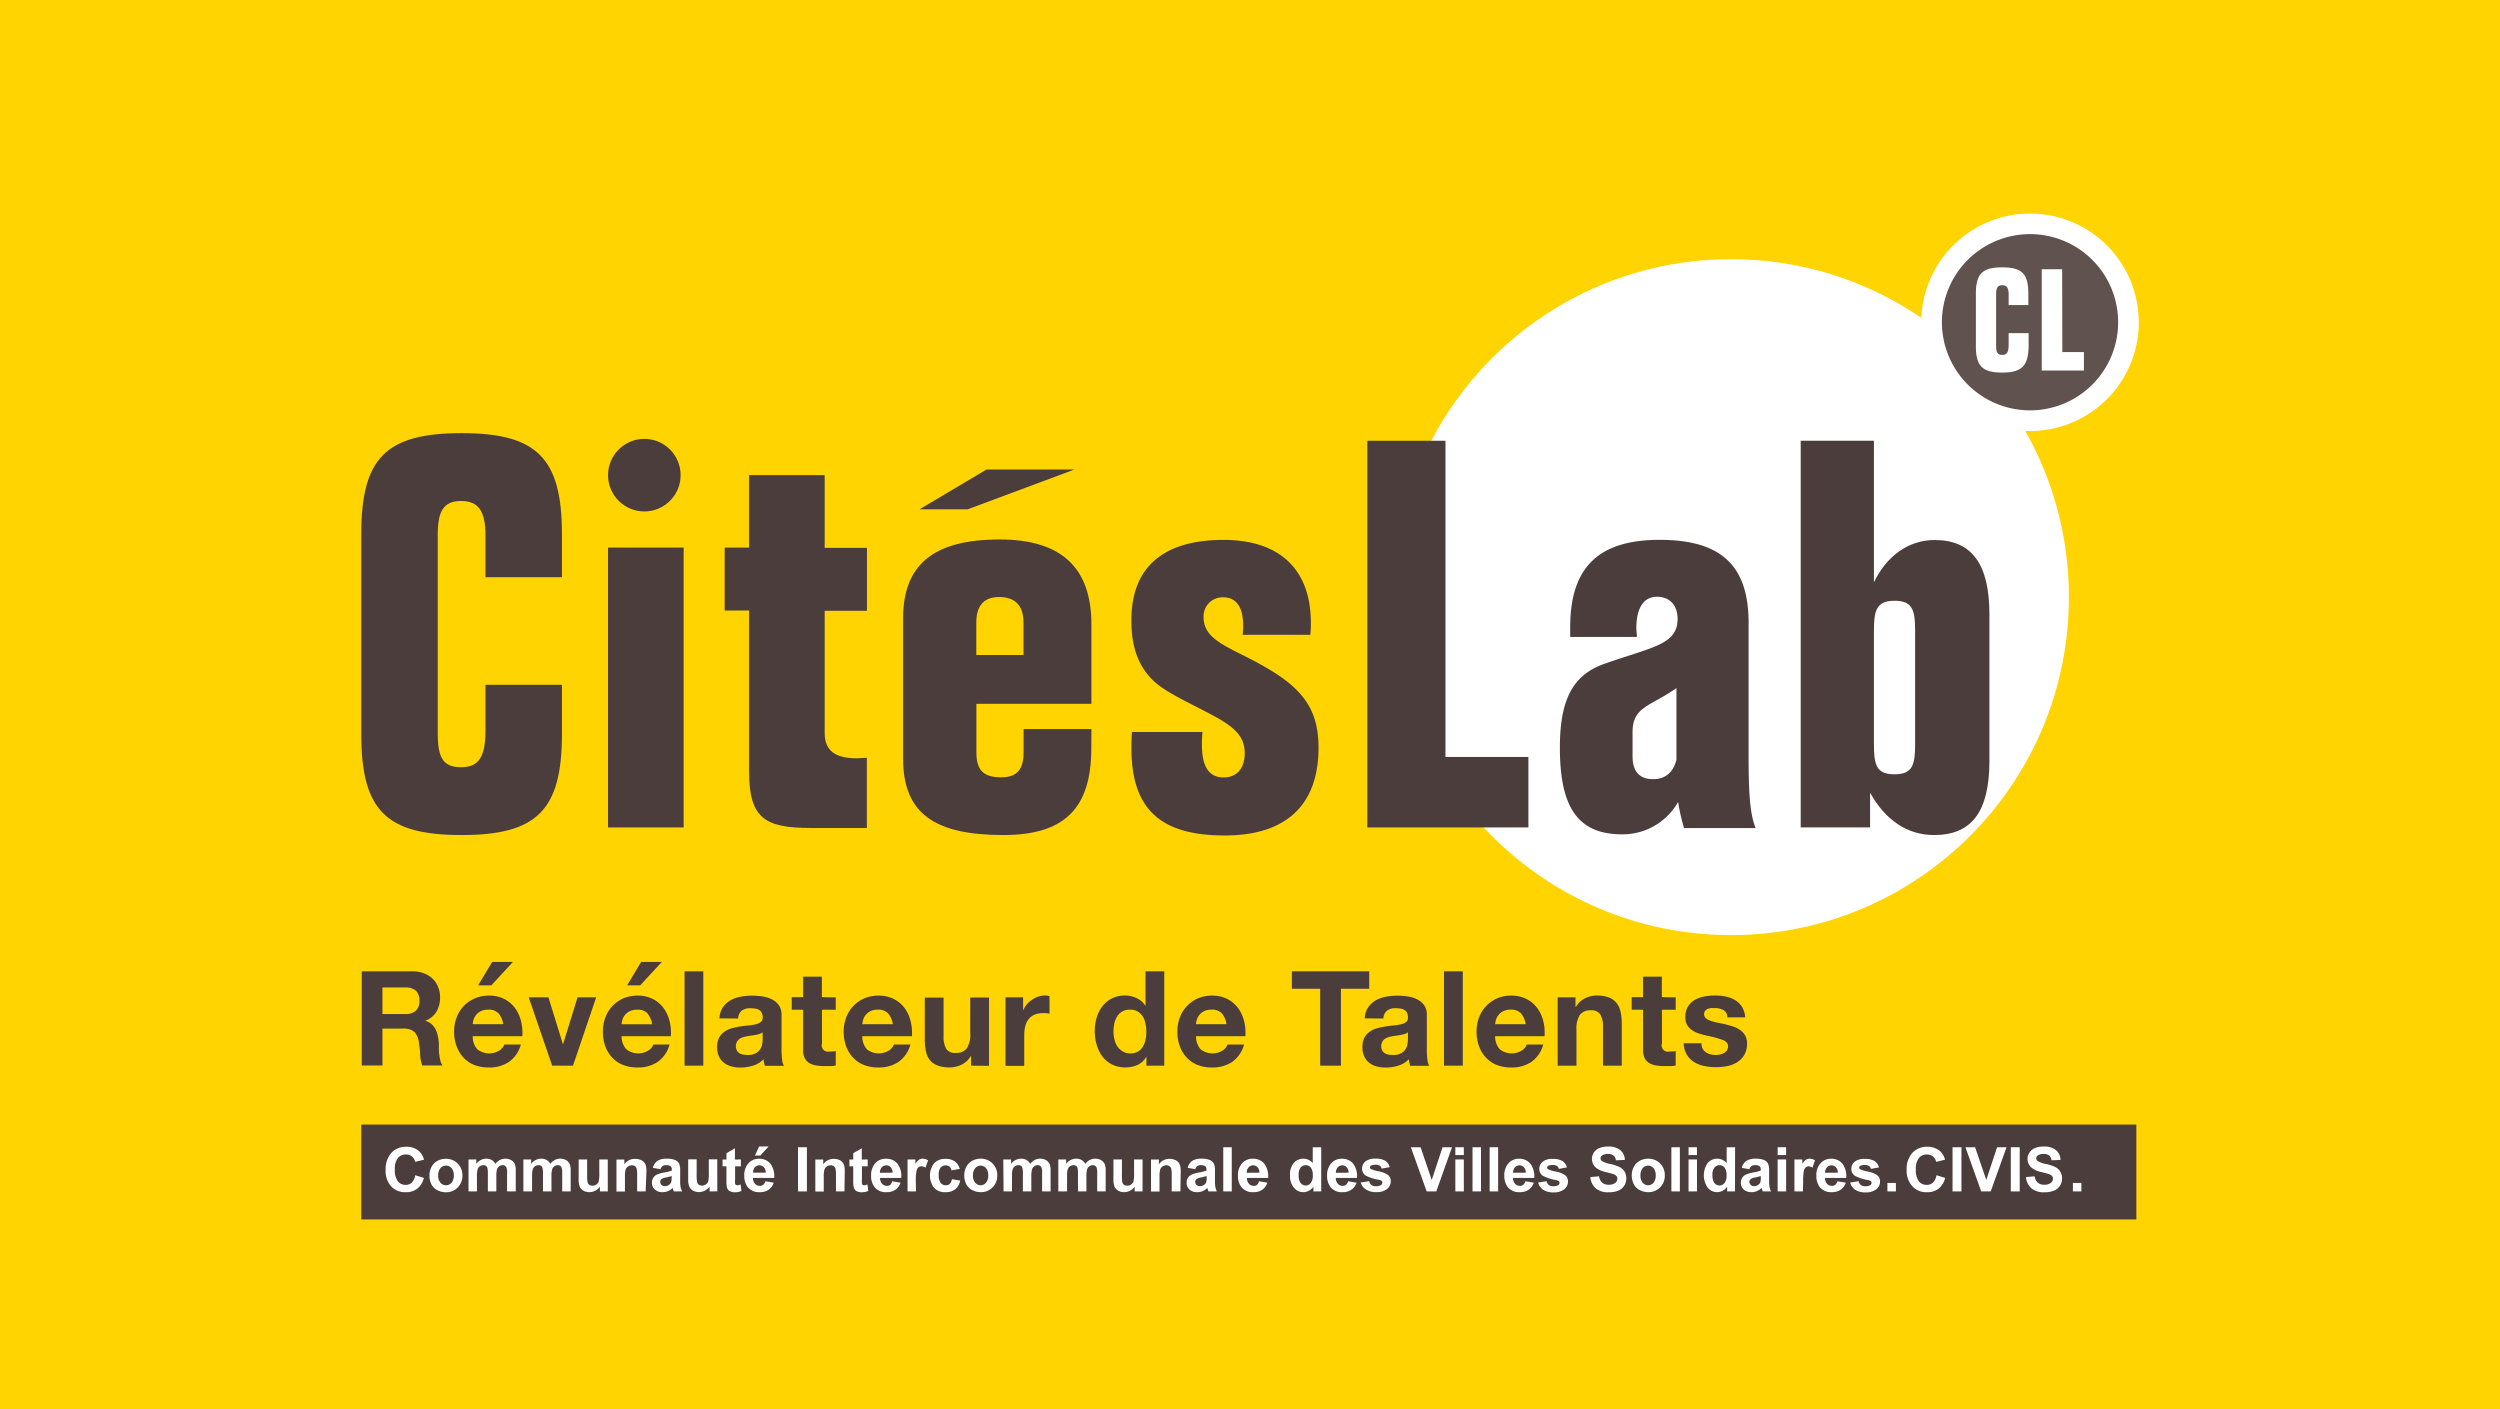 <svg xmlns="http://www.w3.org/2000/svg" viewBox="0 0 463 261">
  <g id="add15bcf-09bd-4ffa-9898-e7982dee598c" data-name="Calque 2">
    <g id="ae22f2a1-faca-437d-bab3-0e642da9e12a" data-name="Calque 1">
      <rect width="463" height="261" style="fill: #ffd400"/>
      <g>
        <g>
          <circle cx="320.57" cy="110.59" r="62.59" style="fill: #fff"/>
          <g>
            <path d="M85.49,154.65c-14.06,0-18.58-4.62-18.58-18.68V98.9c0-14.06,4.52-18.68,18.58-18.68,13.86,0,18.58,4.52,18.58,18.68v8H89.91V99.2c0-4.42-1.21-6.42-4.52-6.42s-4.32,2-4.32,6.22v36.87c0,4.62,1.11,6.22,4.32,6.22s4.52-1.8,4.52-6.83v-8.43h14.16V136C104.07,150.13,99.35,154.65,85.49,154.65Z" style="fill: #4b3d3c"/>
            <path d="M112.61,101.41h14v51.83h-14Z" style="fill: #4b3d3c"/>
            <path d="M134.21,113.07V101.41h4.52V88h14v13.46h7.83v11.66h-7.83v22.6c0,3.31,1.91,4.72,6,4.72.51,0,1.11-.1,1.81-.1v13H150.18c-8.44,0-11.45-1.7-11.45-10.44V113.07Z" style="fill: #4b3d3c"/>
            <path d="M202.11,138.58c0,11.15-5,16.07-16.28,16.07-12.65,0-18.58-3.92-18.58-14.16V114.57c0-10,5.63-14.66,17.88-14.66,11.45,0,17,5.22,17,15.77v14.66h-21.3v9c0,3.32,1.31,4.62,4.62,4.62,2.81,0,4.12-1.4,4.12-4.62v-4.32h12.56ZM189.55,121.3v-6c0-3.12-1.51-4.73-4.52-4.73-2.81,0-4.22,1.61-4.22,4.73v6Z" style="fill: #4b3d3c"/>
            <path d="M222.7,135.57a21,21,0,0,0-.1,2.41c0,4,1.3,6,4,6,2.51,0,3.92-1.7,3.92-4.52s-1.61-4.52-4.92-6.43c-5.42-3-10.05-4.82-12.46-7.43-2.61-2.81-3.61-6.23-3.61-10.75,0-9.74,5.82-14.86,17.07-14.86,10.35,0,16.17,5.42,16.17,15.37a17.18,17.18,0,0,1-.1,2.21H230.13a11,11,0,0,0,.1-1.81c0-3.32-1.31-5.13-3.62-5.13a3.51,3.51,0,0,0-3.71,3.62c0,4.62,5.22,5.63,11.85,9.54s9.44,7.74,9.44,14.67c0,10.65-6,16.27-17.38,16.27-11.95,0-17.27-4.92-17.27-16.17,0-.5,0-1.51.1-3Z" style="fill: #4b3d3c"/>
            <path d="M267.7,140.19h15.36v13.05H253.23V81.63H267.7Z" style="fill: #4b3d3c"/>
            <path d="M310.79,148.52a11.82,11.82,0,0,1-10.35,6c-8.24,0-11.55-5-11.55-16.07,0-8.54,2.21-13.36,8.13-15.47,8.74-3.11,13.67-3.52,13.67-8.34,0-2.51-1.41-4.12-3.82-4.12s-3.82,2-3.82,5.83c0,.5.1,1,.1,1.61H290.8v-1.81c0-11.05,5.22-16.17,16.57-16.17s16.47,4.72,16.47,15.37V140c0,6.33.2,10.75,1.31,13.36H311.89A34.72,34.72,0,0,1,310.79,148.52Zm-8.44-8.44c0,2.82,1.3,4.22,3.82,4.22,2.2,0,3.71-1.2,4.31-3.61V127.43c-4.82,3.41-8.13,3.41-8.13,8.14Z" style="fill: #4b3d3c"/>
            <path d="M333.49,153.24V81.63h13.56v26.21c2.41-5,6.53-7.83,11.25-7.83,6.93,0,10.14,4.52,10.14,13.76v27.12c0,9.34-3.21,13.76-10.24,13.76-4.93,0-9-2.71-11.86-7.84v6.43Zm13.56-15.47c0,3.82.4,5.63,3.81,5.63s3.82-1.81,3.82-5.63V116.88c0-3.81-.4-5.62-3.82-5.62s-3.81,1.91-3.81,5.62Z" style="fill: #4b3d3c"/>
          </g>
          <polygon points="198.97 86.96 179.2 94.33 170.29 94.33 182.69 86.96 198.97 86.96" style="fill: #4b3d3c"/>
          <circle cx="119.33" cy="88" r="6.72" style="fill: #4b3d3c"/>
          <g>
            <path d="M76.41,179.89a5.68,5.68,0,0,1,2.12.38,4.71,4.71,0,0,1,1.61,1,4.4,4.4,0,0,1,1,1.53,4.83,4.83,0,0,1,.36,1.87,5.28,5.28,0,0,1-.65,2.67,4.06,4.06,0,0,1-2.12,1.71v0a3,3,0,0,1,1.18.6,3.4,3.4,0,0,1,.76,1,4.55,4.55,0,0,1,.42,1.21,12,12,0,0,1,.19,1.32c0,.28,0,.6,0,1s0,.76.08,1.15a7.54,7.54,0,0,0,.2,1.11,2.51,2.51,0,0,0,.4.89H78.2a6.81,6.81,0,0,1-.39-2c0-.76-.12-1.5-.22-2.2a3.53,3.53,0,0,0-.83-2,2.9,2.9,0,0,0-2.09-.63H70.83v6.82H67V179.89ZM75,187.8a2.91,2.91,0,0,0,2-.59,2.44,2.44,0,0,0,.67-1.91,2.35,2.35,0,0,0-.67-1.85,3,3,0,0,0-2-.57H70.83v4.92Z" style="fill: #4b3d3c"/>
            <path d="M88.4,194.33a3.56,3.56,0,0,0,4.07.23,2.24,2.24,0,0,0,.93-1.11h3.06a5.78,5.78,0,0,1-2.25,3.25,6.61,6.61,0,0,1-3.68,1,7.41,7.41,0,0,1-2.69-.47,5.63,5.63,0,0,1-2-1.36,6.16,6.16,0,0,1-1.28-2.11,7.48,7.48,0,0,1-.46-2.69,7.33,7.33,0,0,1,.47-2.64,6.13,6.13,0,0,1,3.36-3.53,6.6,6.6,0,0,1,2.63-.51,6.11,6.11,0,0,1,2.82.62,5.73,5.73,0,0,1,2,1.68,7,7,0,0,1,1.11,2.4,9,9,0,0,1,.25,2.81H87.55A3.53,3.53,0,0,0,88.4,194.33Zm3.93-6.66a2.45,2.45,0,0,0-1.89-.68,3,3,0,0,0-1.39.28,2.7,2.7,0,0,0-.88.7,2.48,2.48,0,0,0-.46.88,3.64,3.64,0,0,0-.16.83H93.2A4,4,0,0,0,92.33,187.67Zm-1.18-9.52-2.6,4.33H91l4-4.33Z" style="fill: #4b3d3c"/>
            <path d="M102.26,197.36l-4.34-12.65h3.65l2.67,8.64h.05l2.67-8.64h3.45l-4.29,12.65Z" style="fill: #4b3d3c"/>
            <path d="M116,194.33a3.55,3.55,0,0,0,4.06.23,2.21,2.21,0,0,0,.94-1.11H124a5.78,5.78,0,0,1-2.25,3.25,6.55,6.55,0,0,1-3.67,1,7.41,7.41,0,0,1-2.69-.47,5.54,5.54,0,0,1-2-1.36,6,6,0,0,1-1.29-2.11,7.71,7.71,0,0,1-.45-2.69,7.33,7.33,0,0,1,.47-2.64,6.08,6.08,0,0,1,1.32-2.12,6.26,6.26,0,0,1,2-1.41,6.6,6.6,0,0,1,2.63-.51,6.11,6.11,0,0,1,2.82.62,5.73,5.73,0,0,1,2,1.68,7,7,0,0,1,1.11,2.4,8.73,8.73,0,0,1,.24,2.81h-9.12A3.49,3.49,0,0,0,116,194.33Zm3.93-6.66A2.47,2.47,0,0,0,118,187a3,3,0,0,0-1.38.28,2.6,2.6,0,0,0-.88.7,2.51,2.51,0,0,0-.47.88,3.57,3.57,0,0,0-.15.83h5.65A4,4,0,0,0,119.89,187.67Zm-1.19-9.52-2.59,4.33h2.42l4-4.33Z" style="fill: #4b3d3c"/>
            <path d="M130.25,179.89v17.47h-3.47V179.89Z" style="fill: #4b3d3c"/>
            <path d="M133.24,188.6a4.05,4.05,0,0,1,.61-2,4.25,4.25,0,0,1,1.37-1.3,6.19,6.19,0,0,1,1.88-.69,10.51,10.51,0,0,1,2.09-.21,14.12,14.12,0,0,1,1.93.13,6,6,0,0,1,1.79.53,3.43,3.43,0,0,1,1.32,1.09,3.05,3.05,0,0,1,.51,1.85v6.58a14.3,14.3,0,0,0,.1,1.64,3.08,3.08,0,0,0,.34,1.17h-3.52a4,4,0,0,1-.16-.59,4.52,4.52,0,0,1-.08-.63,4.6,4.6,0,0,1-2,1.2,7.81,7.81,0,0,1-2.3.34,6.06,6.06,0,0,1-1.69-.22,3.75,3.75,0,0,1-1.37-.68,3.17,3.17,0,0,1-.92-1.18,4,4,0,0,1-.33-1.69,3.71,3.71,0,0,1,.38-1.77,3,3,0,0,1,1-1.11,4.3,4.3,0,0,1,1.37-.63,13.79,13.79,0,0,1,1.55-.33c.52-.08,1-.14,1.54-.19a10.58,10.58,0,0,0,1.35-.22,2.51,2.51,0,0,0,.93-.43,1,1,0,0,0,.32-.82,1.77,1.77,0,0,0-.19-.9,1.31,1.31,0,0,0-.48-.51,2,2,0,0,0-.71-.24,5.9,5.9,0,0,0-.87-.07,2.66,2.66,0,0,0-1.62.44,2,2,0,0,0-.68,1.47Zm8,2.57a1.55,1.55,0,0,1-.55.31,6.68,6.68,0,0,1-.71.18c-.26.05-.52.09-.8.12l-.83.13a6.66,6.66,0,0,0-.77.19,2.27,2.27,0,0,0-.66.33,1.54,1.54,0,0,0-.45.53,1.62,1.62,0,0,0-.18.81,1.55,1.55,0,0,0,.18.78,1.31,1.31,0,0,0,.46.5,2.11,2.11,0,0,0,.69.26,4.25,4.25,0,0,0,.8.07,3.1,3.1,0,0,0,1.6-.34,2.33,2.33,0,0,0,.83-.82,2.6,2.6,0,0,0,.33-1,6.56,6.56,0,0,0,.06-.78Z" style="fill: #4b3d3c"/>
            <path d="M154.78,184.71V187h-2.55v6.26a1.18,1.18,0,0,0,1.47,1.47l.56,0a4.34,4.34,0,0,0,.52-.08v2.69a7,7,0,0,1-1,.1l-1.05,0a10.59,10.59,0,0,1-1.53-.11,3.87,3.87,0,0,1-1.28-.43,2.23,2.23,0,0,1-.86-.91,3.12,3.12,0,0,1-.32-1.54V187h-2.11v-2.33h2.11v-3.79h3.47v3.79Z" style="fill: #4b3d3c"/>
            <path d="M160.55,194.33a3.56,3.56,0,0,0,4.07.23,2.24,2.24,0,0,0,.93-1.11h3.06a5.75,5.75,0,0,1-2.26,3.25,6.55,6.55,0,0,1-3.67,1,7.41,7.41,0,0,1-2.69-.47,5.54,5.54,0,0,1-2-1.36,6.18,6.18,0,0,1-1.29-2.11,7.71,7.71,0,0,1-.45-2.69,7.33,7.33,0,0,1,.47-2.64,6.13,6.13,0,0,1,3.36-3.53,6.6,6.6,0,0,1,2.63-.51,6.11,6.11,0,0,1,2.82.62,5.73,5.73,0,0,1,2,1.68,7,7,0,0,1,1.11,2.4,9,9,0,0,1,.25,2.81H159.7A3.53,3.53,0,0,0,160.55,194.33Zm3.93-6.66a2.45,2.45,0,0,0-1.89-.68,3,3,0,0,0-1.39.28,2.7,2.7,0,0,0-.88.7,2.48,2.48,0,0,0-.46.88,3.64,3.64,0,0,0-.16.83h5.65A4,4,0,0,0,164.48,187.67Z" style="fill: #4b3d3c"/>
            <path d="M179.84,197.36V195.6h-.07a3.86,3.86,0,0,1-1.72,1.59,5,5,0,0,1-2.15.49,6.21,6.21,0,0,1-2.29-.36,3.45,3.45,0,0,1-1.41-1,4.16,4.16,0,0,1-.72-1.64,10.18,10.18,0,0,1-.21-2.15v-7.78h3.48v7.15a4.43,4.43,0,0,0,.49,2.34A1.89,1.89,0,0,0,177,195a2.38,2.38,0,0,0,2.05-.85,4.65,4.65,0,0,0,.64-2.78v-6.63h3.47v12.65Z" style="fill: #4b3d3c"/>
            <path d="M189.48,184.71v2.35h.05a4.23,4.23,0,0,1,.66-1.09,4.31,4.31,0,0,1,1-.85,4.72,4.72,0,0,1,1.15-.56,4.11,4.11,0,0,1,1.27-.19,2.77,2.77,0,0,1,.76.12v3.23c-.17,0-.36-.06-.59-.08a5.07,5.07,0,0,0-.66,0,3.74,3.74,0,0,0-1.62.32,2.75,2.75,0,0,0-1.06.87,3.49,3.49,0,0,0-.58,1.28,7.25,7.25,0,0,0-.17,1.59v5.7h-3.47V184.71Z" style="fill: #4b3d3c"/>
            <path d="M212.27,195.75a3.53,3.53,0,0,1-1.61,1.48,5.32,5.32,0,0,1-2.23.45,5.38,5.38,0,0,1-2.5-.55,5,5,0,0,1-1.78-1.49,7,7,0,0,1-1.05-2.17,8.91,8.91,0,0,1-.35-2.54,8.41,8.41,0,0,1,.35-2.46,6.52,6.52,0,0,1,1.05-2.09,5.28,5.28,0,0,1,1.75-1.46,5.2,5.2,0,0,1,2.45-.55,4.92,4.92,0,0,1,2.14.48,3.66,3.66,0,0,1,1.61,1.4h.05v-6.36h3.47v17.47h-3.3v-1.61Zm-.15-6.25a3.72,3.72,0,0,0-.5-1.28,2.9,2.9,0,0,0-.92-.89,2.67,2.67,0,0,0-1.42-.34,2.79,2.79,0,0,0-1.44.34,2.65,2.65,0,0,0-.94.91,4,4,0,0,0-.52,1.28,7.36,7.36,0,0,0-.16,1.51,6.54,6.54,0,0,0,.17,1.46,4.17,4.17,0,0,0,.55,1.31,3,3,0,0,0,1,.93,2.53,2.53,0,0,0,1.38.36,2.73,2.73,0,0,0,1.43-.34,2.62,2.62,0,0,0,.92-.92,4.09,4.09,0,0,0,.49-1.31,7.61,7.61,0,0,0,.15-1.52A7.34,7.34,0,0,0,212.12,189.5Z" style="fill: #4b3d3c"/>
            <path d="M222.35,194.33a3.55,3.55,0,0,0,4.06.23,2.14,2.14,0,0,0,.93-1.11h3.06a5.78,5.78,0,0,1-2.25,3.25,6.55,6.55,0,0,1-3.67,1,7.37,7.37,0,0,1-2.69-.47,5.54,5.54,0,0,1-2-1.36,6,6,0,0,1-1.29-2.11,7.71,7.71,0,0,1-.45-2.69,7.32,7.32,0,0,1,.46-2.64,6.1,6.1,0,0,1,1.33-2.12,6.26,6.26,0,0,1,2-1.41,6.6,6.6,0,0,1,2.63-.51,6.14,6.14,0,0,1,2.82.62,5.83,5.83,0,0,1,2,1.68,7,7,0,0,1,1.11,2.4,8.73,8.73,0,0,1,.24,2.81h-9.13A3.54,3.54,0,0,0,222.35,194.33Zm3.93-6.66a2.47,2.47,0,0,0-1.9-.68,3,3,0,0,0-1.38.28,2.6,2.6,0,0,0-.88.7,2.51,2.51,0,0,0-.47.88,4.28,4.28,0,0,0-.16.83h5.66A4.07,4.07,0,0,0,226.28,187.67Z" style="fill: #4b3d3c"/>
            <path d="M239.26,183.12v-3.23h14.32v3.23h-5.24v14.24H244.5V183.12Z" style="fill: #4b3d3c"/>
            <path d="M252.75,188.6a4.05,4.05,0,0,1,.61-2,4.15,4.15,0,0,1,1.37-1.3,6.13,6.13,0,0,1,1.87-.69,10.58,10.58,0,0,1,2.09-.21,14.15,14.15,0,0,1,1.94.13,6,6,0,0,1,1.79.53,3.58,3.58,0,0,1,1.32,1.09,3.05,3.05,0,0,1,.51,1.85v6.58a12.35,12.35,0,0,0,.1,1.64,2.91,2.91,0,0,0,.34,1.17h-3.52a4,4,0,0,1-.16-.59q-.06-.32-.09-.63a4.54,4.54,0,0,1-2,1.2,7.76,7.76,0,0,1-2.3.34,6.16,6.16,0,0,1-1.69-.22,3.83,3.83,0,0,1-1.37-.68,3.15,3.15,0,0,1-.91-1.18,4,4,0,0,1-.33-1.69,3.72,3.72,0,0,1,.37-1.77,3.12,3.12,0,0,1,1-1.11,4.41,4.41,0,0,1,1.37-.63,14.45,14.45,0,0,1,1.56-.33c.52-.08,1-.14,1.54-.19a10.58,10.58,0,0,0,1.35-.22,2.51,2.51,0,0,0,.93-.43,1,1,0,0,0,.31-.82,1.89,1.89,0,0,0-.18-.9,1.27,1.27,0,0,0-.49-.51,1.92,1.92,0,0,0-.71-.24,5.9,5.9,0,0,0-.87-.07,2.65,2.65,0,0,0-1.61.44,2,2,0,0,0-.69,1.47Zm8,2.57a1.47,1.47,0,0,1-.55.31,6.12,6.12,0,0,1-.71.18c-.25.05-.51.09-.79.12l-.83.13a6.66,6.66,0,0,0-.77.19,2.21,2.21,0,0,0-.67.33,1.79,1.79,0,0,0-.45.53,1.74,1.74,0,0,0-.17.81,1.67,1.67,0,0,0,.17.78,1.33,1.33,0,0,0,.47.5,2,2,0,0,0,.68.26,4.28,4.28,0,0,0,.81.07,3,3,0,0,0,1.59-.34,2.25,2.25,0,0,0,.83-.82,2.6,2.6,0,0,0,.33-1,6.56,6.56,0,0,0,.06-.78Z" style="fill: #4b3d3c"/>
            <path d="M270.91,179.89v17.47h-3.48V179.89Z" style="fill: #4b3d3c"/>
            <path d="M277.76,194.33a3.55,3.55,0,0,0,4.06.23,2.14,2.14,0,0,0,.93-1.11h3.06a5.78,5.78,0,0,1-2.25,3.25,6.55,6.55,0,0,1-3.67,1,7.37,7.37,0,0,1-2.69-.47,5.54,5.54,0,0,1-2-1.36,6,6,0,0,1-1.29-2.11,7.71,7.71,0,0,1-.45-2.69,7.32,7.32,0,0,1,.46-2.64,6.1,6.1,0,0,1,1.33-2.12,6.26,6.26,0,0,1,2-1.41,6.6,6.6,0,0,1,2.63-.51,6.06,6.06,0,0,1,2.81.62,5.64,5.64,0,0,1,2,1.68,6.79,6.79,0,0,1,1.12,2.4,8.73,8.73,0,0,1,.24,2.81H276.9A3.54,3.54,0,0,0,277.76,194.33Zm3.93-6.66a2.47,2.47,0,0,0-1.9-.68,3,3,0,0,0-1.38.28,2.6,2.6,0,0,0-.88.7,2.51,2.51,0,0,0-.47.88,4.28,4.28,0,0,0-.16.83h5.66A4.16,4.16,0,0,0,281.69,187.67Z" style="fill: #4b3d3c"/>
            <path d="M291.78,184.71v1.76h.08a4,4,0,0,1,1.71-1.6,5,5,0,0,1,2.15-.5,6,6,0,0,1,2.29.38,3.32,3.32,0,0,1,1.41,1.05,4.16,4.16,0,0,1,.72,1.64,10.15,10.15,0,0,1,.21,2.14v7.78h-3.48v-7.14a4.41,4.41,0,0,0-.49-2.34,1.89,1.89,0,0,0-1.73-.77,2.42,2.42,0,0,0-2.06.84,4.75,4.75,0,0,0-.63,2.78v6.63h-3.48V184.71Z" style="fill: #4b3d3c"/>
            <path d="M310.34,184.71V187h-2.55v6.26a1.17,1.17,0,0,0,1.47,1.47l.56,0a4.34,4.34,0,0,0,.52-.08v2.69a7.21,7.21,0,0,1-1,.1l-1.06,0a10.59,10.59,0,0,1-1.53-.11,3.81,3.81,0,0,1-1.27-.43,2.19,2.19,0,0,1-.87-.91,3.23,3.23,0,0,1-.32-1.54V187h-2.1v-2.33h2.1v-3.79h3.48v3.79Z" style="fill: #4b3d3c"/>
            <path d="M315.32,194.22a1.9,1.9,0,0,0,.6.66,2.48,2.48,0,0,0,.84.38,4.07,4.07,0,0,0,1,.12,4.29,4.29,0,0,0,.77-.08,2.83,2.83,0,0,0,.74-.27,1.72,1.72,0,0,0,.55-.49,1.35,1.35,0,0,0,.22-.77c0-.52-.35-.92-1-1.18a21.1,21.1,0,0,0-2.9-.78c-.51-.11-1-.25-1.48-.4a5,5,0,0,1-1.29-.62,2.92,2.92,0,0,1-.9-.95,2.68,2.68,0,0,1-.35-1.41,3.77,3.77,0,0,1,.48-2,3.48,3.48,0,0,1,1.26-1.24,5.76,5.76,0,0,1,1.76-.64,11.05,11.05,0,0,1,2-.18,10,10,0,0,1,2,.19,5.52,5.52,0,0,1,1.73.67,4,4,0,0,1,1.26,1.23,4.27,4.27,0,0,1,.6,1.95h-3.3a1.54,1.54,0,0,0-.76-1.36,3.46,3.46,0,0,0-1.62-.36c-.19,0-.41,0-.63,0a2.42,2.42,0,0,0-.63.16,1.3,1.3,0,0,0-.48.35,1,1,0,0,0-.19.63,1,1,0,0,0,.34.76,2.77,2.77,0,0,0,.89.47,10.3,10.3,0,0,0,1.26.34c.48.09,1,.2,1.45.31s1,.26,1.48.42a4.67,4.67,0,0,1,1.28.65,3.11,3.11,0,0,1,.91,1,3,3,0,0,1,.34,1.48,4.07,4.07,0,0,1-.5,2.09,3.88,3.88,0,0,1-1.31,1.36,5.23,5.23,0,0,1-1.85.73,11.43,11.43,0,0,1-2.11.2,10.28,10.28,0,0,1-2.16-.22,5.62,5.62,0,0,1-1.87-.73,4.18,4.18,0,0,1-1.35-1.36,4.23,4.23,0,0,1-.57-2.12h3.3A1.86,1.86,0,0,0,315.32,194.22Z" style="fill: #4b3d3c"/>
          </g>
          <g>
            <circle cx="376.45" cy="60.05" r="19.2" style="fill: #60524e"/>
            <path d="M355.82,59.68A20.14,20.14,0,1,0,376,39.55,20.16,20.16,0,0,0,355.82,59.68Zm3.82,0A16.32,16.32,0,1,1,376,76,16.34,16.34,0,0,1,359.64,59.68Z" style="fill: #fff"/>
            <g>
              <path d="M370.79,69c-3.68,0-4.86-1.21-4.86-4.89V54.4c0-3.68,1.18-4.89,4.86-4.89s4.86,1.18,4.86,4.89v2.1H372v-2c0-1.15-.32-1.68-1.19-1.68s-1.13.53-1.13,1.63v9.65c0,1.21.29,1.63,1.13,1.63s1.19-.47,1.19-1.79V61.7h3.7v2.4C375.65,67.8,374.42,69,370.79,69Z" style="fill: #fff"/>
              <path d="M381.94,65.2h4v3.42h-7.81V49.87h3.78Z" style="fill: #fff"/>
            </g>
          </g>
        </g>
        <rect x="66.91" y="208.27" width="328.74" height="17.57" style="fill: #4b3d3c"/>
        <g>
          <path d="M76.9,217.65l1.6.5a3.59,3.59,0,0,1-1.23,2,3.44,3.44,0,0,1-2.17.65,3.52,3.52,0,0,1-2.68-1.11,4.26,4.26,0,0,1-1-3,4.51,4.51,0,0,1,1.06-3.18,3.62,3.62,0,0,1,2.77-1.13,3.42,3.42,0,0,1,2.44.89,3.27,3.27,0,0,1,.84,1.51l-1.64.39a1.79,1.79,0,0,0-.6-1,1.77,1.77,0,0,0-1.12-.36,1.85,1.85,0,0,0-1.48.65,3.17,3.17,0,0,0-.56,2.11,3.44,3.44,0,0,0,.55,2.21,1.83,1.83,0,0,0,1.45.66,1.67,1.67,0,0,0,1.14-.42A2.5,2.5,0,0,0,76.9,217.65Z" style="fill: #fff"/>
          <path d="M79.54,217.61a3.21,3.21,0,0,1,.39-1.52A2.65,2.65,0,0,1,81,215a3.18,3.18,0,0,1,1.57-.39,3,3,0,0,1,3.07,3.08,3,3,0,0,1-.87,2.23,3,3,0,0,1-2.19.89,3.5,3.5,0,0,1-1.55-.37,2.54,2.54,0,0,1-1.12-1.08A3.57,3.57,0,0,1,79.54,217.61Zm1.61.08a2,2,0,0,0,.42,1.35,1.36,1.36,0,0,0,2.06,0,2,2,0,0,0,.41-1.36,1.94,1.94,0,0,0-.41-1.34,1.36,1.36,0,0,0-2.06,0A2,2,0,0,0,81.15,217.69Z" style="fill: #fff"/>
          <path d="M86.77,214.73h1.44v.81a2.33,2.33,0,0,1,1.85-.95,2,2,0,0,1,1,.24,1.8,1.8,0,0,1,.68.71,2.61,2.61,0,0,1,.84-.71,2.08,2.08,0,0,1,1-.24,2.11,2.11,0,0,1,1.1.27,1.62,1.62,0,0,1,.68.78,3.3,3.3,0,0,1,.16,1.22v3.79H93.91v-3.38a2.5,2.5,0,0,0-.16-1.14.75.75,0,0,0-.67-.34,1.11,1.11,0,0,0-.62.2,1.18,1.18,0,0,0-.42.59,4.56,4.56,0,0,0-.12,1.23v2.84H90.35v-3.24a4.23,4.23,0,0,0-.09-1.12.68.68,0,0,0-.25-.37.78.78,0,0,0-.48-.13,1.14,1.14,0,0,0-.65.2,1,1,0,0,0-.42.56,4.34,4.34,0,0,0-.13,1.22v2.88H86.77Z" style="fill: #fff"/>
          <path d="M96.93,214.73h1.44v.81a2.33,2.33,0,0,1,1.85-.95,1.9,1.9,0,0,1,1,.24,1.75,1.75,0,0,1,.69.71,2.61,2.61,0,0,1,.84-.71,2,2,0,0,1,1-.24,2.11,2.11,0,0,1,1.1.27,1.68,1.68,0,0,1,.68.78,3.3,3.3,0,0,1,.16,1.22v3.79h-1.57v-3.38a2.5,2.5,0,0,0-.16-1.14.75.75,0,0,0-.67-.34,1.11,1.11,0,0,0-.62.2,1.18,1.18,0,0,0-.42.59,4.56,4.56,0,0,0-.12,1.23v2.84h-1.57v-3.24a4.23,4.23,0,0,0-.09-1.12.64.64,0,0,0-.26-.37.73.73,0,0,0-.47-.13,1.19,1.19,0,0,0-.66.2,1.07,1.07,0,0,0-.41.56,4.34,4.34,0,0,0-.13,1.22v2.88H96.93Z" style="fill: #fff"/>
          <path d="M111.1,220.65v-.88a2.26,2.26,0,0,1-.85.74,2.29,2.29,0,0,1-1.11.28,2.1,2.1,0,0,1-1.07-.27,1.52,1.52,0,0,1-.69-.73,3.35,3.35,0,0,1-.21-1.31v-3.75h1.57v2.72a8.49,8.49,0,0,0,.08,1.53.87.87,0,0,0,.32.45,1,1,0,0,0,.58.16,1.2,1.2,0,0,0,.72-.22,1.06,1.06,0,0,0,.43-.54,6.22,6.22,0,0,0,.12-1.6v-2.5h1.57v5.92Z" style="fill: #fff"/>
          <path d="M119.57,220.65H118v-3a4.54,4.54,0,0,0-.1-1.24.81.81,0,0,0-.32-.44,1,1,0,0,0-.55-.16,1.26,1.26,0,0,0-.73.23,1.13,1.13,0,0,0-.44.59,5.08,5.08,0,0,0-.12,1.36v2.68h-1.57v-5.92h1.46v.87a2.36,2.36,0,0,1,2-1,2.44,2.44,0,0,1,1,.19,1.53,1.53,0,0,1,1,1.14,4.62,4.62,0,0,1,.09,1.05Z" style="fill: #fff"/>
          <path d="M122.33,216.54l-1.42-.26a2.16,2.16,0,0,1,.83-1.27,3,3,0,0,1,1.74-.42,3.82,3.82,0,0,1,1.56.25,1.62,1.62,0,0,1,.72.63,3.25,3.25,0,0,1,.21,1.41l0,1.83a6.28,6.28,0,0,0,.08,1.15,3.14,3.14,0,0,0,.28.79h-1.55c0-.1-.09-.26-.15-.46l-.06-.18a2.67,2.67,0,0,1-.86.58,2.44,2.44,0,0,1-1,.2,2,2,0,0,1-1.44-.5,1.63,1.63,0,0,1-.53-1.26,1.67,1.67,0,0,1,.24-.89,1.56,1.56,0,0,1,.67-.6,5.44,5.44,0,0,1,1.25-.37,8.73,8.73,0,0,0,1.52-.38v-.16a.79.79,0,0,0-.22-.64,1.33,1.33,0,0,0-.85-.2,1.14,1.14,0,0,0-.65.17A1.2,1.2,0,0,0,122.33,216.54Zm2.1,1.27-1,.24a2.86,2.86,0,0,0-.86.27.66.66,0,0,0-.3.55.78.78,0,0,0,.24.57.85.85,0,0,0,.63.24,1.3,1.3,0,0,0,.8-.28,1,1,0,0,0,.38-.52,3.08,3.08,0,0,0,.06-.76Z" style="fill: #fff"/>
          <path d="M131.42,220.65v-.88a2.48,2.48,0,0,1-2,1,2.13,2.13,0,0,1-1.07-.27,1.57,1.57,0,0,1-.69-.73,3.35,3.35,0,0,1-.21-1.31v-3.75h1.57v2.72a7.28,7.28,0,0,0,.09,1.53.8.8,0,0,0,.31.45,1,1,0,0,0,.58.16,1.2,1.2,0,0,0,.72-.22,1.14,1.14,0,0,0,.44-.54,7,7,0,0,0,.11-1.6v-2.5h1.57v5.92Z" style="fill: #fff"/>
          <path d="M137.21,214.73V216h-1.07v2.39a6,6,0,0,0,0,.84.35.35,0,0,0,.14.2.46.46,0,0,0,.27.08,2.1,2.1,0,0,0,.63-.15l.13,1.21a3,3,0,0,1-1.24.24,1.84,1.84,0,0,1-.76-.15,1,1,0,0,1-.5-.36,1.41,1.41,0,0,1-.22-.61,6.91,6.91,0,0,1-.05-1.11V216h-.72v-1.25h.72v-1.18l1.57-.91v2.09Z" style="fill: #fff"/>
          <path d="M141.73,218.77l1.56.26a2.54,2.54,0,0,1-.95,1.31,2.76,2.76,0,0,1-1.62.45,2.66,2.66,0,0,1-2.29-1,3.41,3.41,0,0,1-.59-2.05,3.26,3.26,0,0,1,.77-2.3,2.54,2.54,0,0,1,1.95-.84,2.65,2.65,0,0,1,2.09.88,3.86,3.86,0,0,1,.73,2.67h-3.93a1.6,1.6,0,0,0,.38,1.09,1.17,1.17,0,0,0,.9.38.92.92,0,0,0,.62-.2A1.18,1.18,0,0,0,141.73,218.77Zm.09-1.59a1.5,1.5,0,0,0-.35-1,1.12,1.12,0,0,0-1.66,0,1.37,1.37,0,0,0-.33,1Zm-2-3.18.77-1.67h1.75L140.81,214Z" style="fill: #fff"/>
          <path d="M147.79,220.65v-8.18h1.65v8.18Z" style="fill: #fff"/>
          <path d="M156.39,220.65h-1.57v-3a4.54,4.54,0,0,0-.1-1.24.81.81,0,0,0-.32-.44,1,1,0,0,0-.55-.16,1.26,1.26,0,0,0-.73.23,1.13,1.13,0,0,0-.44.59,5.08,5.08,0,0,0-.12,1.36v2.68H151v-5.92h1.46v.87a2.37,2.37,0,0,1,2-1,2.44,2.44,0,0,1,.95.19,1.58,1.58,0,0,1,.65.48,1.68,1.68,0,0,1,.31.66,5.43,5.43,0,0,1,.08,1.05Z" style="fill: #fff"/>
          <path d="M160.7,214.73V216h-1.07v2.39a6,6,0,0,0,0,.84.35.35,0,0,0,.14.2.45.45,0,0,0,.26.08,2,2,0,0,0,.63-.15l.14,1.21a3.08,3.08,0,0,1-1.24.24,1.92,1.92,0,0,1-.77-.15,1,1,0,0,1-.49-.36,1.41,1.41,0,0,1-.22-.61,6.55,6.55,0,0,1-.06-1.11V216h-.71v-1.25h.71v-1.18l1.58-.91v2.09Z" style="fill: #fff"/>
          <path d="M165.22,218.77l1.56.26a2.59,2.59,0,0,1-.95,1.31,2.8,2.8,0,0,1-1.63.45,2.64,2.64,0,0,1-2.28-1,3.34,3.34,0,0,1-.59-2.05,3.26,3.26,0,0,1,.77-2.3,2.52,2.52,0,0,1,2-.84,2.63,2.63,0,0,1,2.08.88,3.81,3.81,0,0,1,.73,2.67h-3.92a1.55,1.55,0,0,0,.38,1.09,1.17,1.17,0,0,0,.9.38.92.92,0,0,0,.62-.2A1.24,1.24,0,0,0,165.22,218.77Zm.09-1.59a1.5,1.5,0,0,0-.35-1,1.09,1.09,0,0,0-.82-.36,1.11,1.11,0,0,0-.85.38,1.46,1.46,0,0,0-.33,1Z" style="fill: #fff"/>
          <path d="M169.64,220.65h-1.56v-5.92h1.45v.84a2.57,2.57,0,0,1,.67-.79,1.31,1.31,0,0,1,.68-.19,2,2,0,0,1,1,.3l-.48,1.37a1.41,1.41,0,0,0-.74-.26.89.89,0,0,0-.56.18,1.27,1.27,0,0,0-.36.66,9.82,9.82,0,0,0-.13,2Z" style="fill: #fff"/>
          <path d="M177.75,216.48l-1.54.28a1.1,1.1,0,0,0-.36-.7,1.08,1.08,0,0,0-.71-.23,1.19,1.19,0,0,0-.94.4,2.08,2.08,0,0,0-.35,1.35,2.36,2.36,0,0,0,.36,1.49,1.15,1.15,0,0,0,.95.44,1.09,1.09,0,0,0,.73-.25,1.54,1.54,0,0,0,.4-.88l1.54.26a2.74,2.74,0,0,1-.92,1.61,2.84,2.84,0,0,1-1.82.54A2.76,2.76,0,0,1,173,220a3.74,3.74,0,0,1,0-4.56,2.76,2.76,0,0,1,2.1-.82,2.87,2.87,0,0,1,1.72.47A2.56,2.56,0,0,1,177.75,216.48Z" style="fill: #fff"/>
          <path d="M178.58,217.61a3.32,3.32,0,0,1,.38-1.52,2.73,2.73,0,0,1,1.1-1.11,3.18,3.18,0,0,1,1.57-.39,3,3,0,0,1,3.06,3.08,3,3,0,0,1-.86,2.23,3,3,0,0,1-2.19.89,3.5,3.5,0,0,1-1.55-.37,2.62,2.62,0,0,1-1.13-1.08A3.68,3.68,0,0,1,178.58,217.61Zm1.61.08a2,2,0,0,0,.42,1.35,1.32,1.32,0,0,0,1,.47,1.33,1.33,0,0,0,1-.47,2,2,0,0,0,.41-1.36,2,2,0,0,0-.41-1.34,1.33,1.33,0,0,0-1-.47,1.32,1.32,0,0,0-1,.47A2,2,0,0,0,180.19,217.69Z" style="fill: #fff"/>
          <path d="M185.81,214.73h1.44v.81a2.33,2.33,0,0,1,1.85-.95,1.9,1.9,0,0,1,1,.24,1.75,1.75,0,0,1,.69.71,2.61,2.61,0,0,1,.84-.71,2,2,0,0,1,1-.24,2.11,2.11,0,0,1,1.1.27,1.68,1.68,0,0,1,.68.78,3.3,3.3,0,0,1,.16,1.22v3.79H193v-3.38a2.5,2.5,0,0,0-.16-1.14.76.76,0,0,0-.67-.34,1.09,1.09,0,0,0-.62.2,1.18,1.18,0,0,0-.42.59,4.47,4.47,0,0,0-.13,1.23v2.84h-1.56v-3.24a4.23,4.23,0,0,0-.09-1.12.64.64,0,0,0-.26-.37.73.73,0,0,0-.47-.13,1.17,1.17,0,0,0-.66.2,1.07,1.07,0,0,0-.41.56,4,4,0,0,0-.13,1.22v2.88h-1.56Z" style="fill: #fff"/>
          <path d="M196,214.73h1.45v.81a2.33,2.33,0,0,1,1.85-.95,1.92,1.92,0,0,1,1,.24,1.75,1.75,0,0,1,.69.71,2.61,2.61,0,0,1,.84-.71,2,2,0,0,1,1-.24,2.11,2.11,0,0,1,1.1.27,1.68,1.68,0,0,1,.68.78,3.3,3.3,0,0,1,.16,1.22v3.79h-1.57v-3.38a2.5,2.5,0,0,0-.16-1.14.76.76,0,0,0-.67-.34,1.09,1.09,0,0,0-.62.2,1.18,1.18,0,0,0-.42.59,4.47,4.47,0,0,0-.13,1.23v2.84h-1.56v-3.24a4.23,4.23,0,0,0-.09-1.12.64.64,0,0,0-.26-.37.73.73,0,0,0-.47-.13,1.17,1.17,0,0,0-.66.2,1.07,1.07,0,0,0-.41.56,4,4,0,0,0-.13,1.22v2.88H196Z" style="fill: #fff"/>
          <path d="M210.14,220.65v-.88a2.34,2.34,0,0,1-.85.74,2.29,2.29,0,0,1-1.11.28,2.1,2.1,0,0,1-1.07-.27,1.52,1.52,0,0,1-.69-.73,3.35,3.35,0,0,1-.21-1.31v-3.75h1.57v2.72a7.59,7.59,0,0,0,.08,1.53.82.82,0,0,0,.32.45,1,1,0,0,0,.58.16,1.22,1.22,0,0,0,.72-.22,1.12,1.12,0,0,0,.43-.54,6.22,6.22,0,0,0,.12-1.6v-2.5h1.57v5.92Z" style="fill: #fff"/>
          <path d="M218.61,220.65H217v-3a4.54,4.54,0,0,0-.1-1.24.82.82,0,0,0-.33-.44,1,1,0,0,0-.54-.16,1.26,1.26,0,0,0-.73.23,1.08,1.08,0,0,0-.44.59,5.08,5.08,0,0,0-.12,1.36v2.68h-1.57v-5.92h1.46v.87a2.36,2.36,0,0,1,2-1,2.48,2.48,0,0,1,.95.19,1.53,1.53,0,0,1,1,1.14,4.62,4.62,0,0,1,.09,1.05Z" style="fill: #fff"/>
          <path d="M221.37,216.54l-1.42-.26a2.2,2.2,0,0,1,.82-1.27,3,3,0,0,1,1.75-.42,3.85,3.85,0,0,1,1.56.25,1.62,1.62,0,0,1,.72.63,3.25,3.25,0,0,1,.21,1.41l0,1.83a6.28,6.28,0,0,0,.08,1.15,3.14,3.14,0,0,0,.28.79H223.8c0-.1-.09-.26-.15-.46l-.06-.18a2.78,2.78,0,0,1-.86.58,2.44,2.44,0,0,1-1,.2,2.06,2.06,0,0,1-1.45-.5,1.65,1.65,0,0,1-.52-1.26,1.67,1.67,0,0,1,.24-.89,1.56,1.56,0,0,1,.67-.6,5.44,5.44,0,0,1,1.25-.37,8.73,8.73,0,0,0,1.52-.38v-.16a.82.82,0,0,0-.22-.64,1.33,1.33,0,0,0-.85-.2,1.12,1.12,0,0,0-.65.17A1.13,1.13,0,0,0,221.37,216.54Zm2.1,1.27-.95.24a2.86,2.86,0,0,0-.86.27.67.67,0,0,0-.31.55.79.79,0,0,0,.25.57.85.85,0,0,0,.63.24,1.3,1.3,0,0,0,.8-.28,1,1,0,0,0,.38-.52,3.08,3.08,0,0,0,.06-.76Z" style="fill: #fff"/>
          <path d="M226.55,220.65v-8.18h1.57v8.18Z" style="fill: #fff"/>
          <path d="M233.16,218.77l1.56.26a2.59,2.59,0,0,1-.95,1.31,2.78,2.78,0,0,1-1.63.45,2.64,2.64,0,0,1-2.28-1,3.41,3.41,0,0,1-.59-2.05,3.26,3.26,0,0,1,.77-2.3,2.52,2.52,0,0,1,2-.84,2.62,2.62,0,0,1,2.08.88,3.86,3.86,0,0,1,.74,2.67h-3.93a1.6,1.6,0,0,0,.38,1.09,1.17,1.17,0,0,0,.9.38.92.92,0,0,0,.62-.2A1.24,1.24,0,0,0,233.16,218.77Zm.09-1.59a1.5,1.5,0,0,0-.35-1,1.09,1.09,0,0,0-.82-.36,1.07,1.07,0,0,0-.84.38,1.37,1.37,0,0,0-.33,1Z" style="fill: #fff"/>
          <path d="M244.69,220.65h-1.45v-.87a2.47,2.47,0,0,1-.86.76,2.21,2.21,0,0,1-2.75-.58,3.34,3.34,0,0,1-.72-2.29,3.3,3.3,0,0,1,.7-2.29,2.34,2.34,0,0,1,1.8-.79,2.21,2.21,0,0,1,1.71.83v-2.95h1.57Zm-4.18-3.09a2.65,2.65,0,0,0,.26,1.37,1.19,1.19,0,0,0,1.06.62,1.17,1.17,0,0,0,.92-.46,2.16,2.16,0,0,0,.38-1.38,2.3,2.3,0,0,0-.37-1.47,1.16,1.16,0,0,0-.94-.45,1.2,1.2,0,0,0-.94.45A2,2,0,0,0,240.51,217.56Z" style="fill: #fff"/>
          <path d="M249.67,218.77l1.56.26a2.59,2.59,0,0,1-.95,1.31,2.8,2.8,0,0,1-1.63.45,2.64,2.64,0,0,1-2.28-1,3.34,3.34,0,0,1-.59-2.05,3.26,3.26,0,0,1,.77-2.3,2.52,2.52,0,0,1,1.95-.84,2.63,2.63,0,0,1,2.08.88,3.81,3.81,0,0,1,.73,2.67h-3.92a1.55,1.55,0,0,0,.38,1.09,1.17,1.17,0,0,0,.9.38.94.94,0,0,0,.62-.2A1.24,1.24,0,0,0,249.67,218.77Zm.09-1.59a1.5,1.5,0,0,0-.35-1,1.09,1.09,0,0,0-.82-.36,1.11,1.11,0,0,0-.85.38,1.46,1.46,0,0,0-.33,1Z" style="fill: #fff"/>
          <path d="M252,219l1.57-.24a1.2,1.2,0,0,0,.41.7,1.35,1.35,0,0,0,.86.23,1.53,1.53,0,0,0,.91-.22A.49.49,0,0,0,256,219a.42.42,0,0,0-.11-.29,1.13,1.13,0,0,0-.53-.21,8.58,8.58,0,0,1-2.4-.76,1.53,1.53,0,0,1-.7-1.34,1.65,1.65,0,0,1,.6-1.29,2.86,2.86,0,0,1,1.89-.53,3.35,3.35,0,0,1,1.81.4,2,2,0,0,1,.81,1.17l-1.48.28a.85.85,0,0,0-.36-.53,1.22,1.22,0,0,0-.75-.19,1.79,1.79,0,0,0-.89.17.38.38,0,0,0-.18.32.35.35,0,0,0,.16.29,6.11,6.11,0,0,0,1.46.44,4.42,4.42,0,0,1,1.75.69,1.45,1.45,0,0,1,.49,1.17,1.77,1.77,0,0,1-.68,1.4,3,3,0,0,1-2,.59,3.37,3.37,0,0,1-1.92-.49A2.26,2.26,0,0,1,252,219Z" style="fill: #fff"/>
          <path d="M264.22,220.65l-2.93-8.18h1.8l2.07,6.06,2-6.06h1.75L266,220.65Z" style="fill: #fff"/>
          <path d="M269.53,213.92v-1.45h1.57v1.45Zm0,6.73v-5.92h1.57v5.92Z" style="fill: #fff"/>
          <path d="M272.71,220.65v-8.18h1.57v8.18Z" style="fill: #fff"/>
          <path d="M275.88,220.65v-8.18h1.57v8.18Z" style="fill: #fff"/>
          <path d="M282.49,218.77l1.56.26a2.59,2.59,0,0,1-.95,1.31,2.8,2.8,0,0,1-1.63.45,2.64,2.64,0,0,1-2.28-1,3.41,3.41,0,0,1-.59-2.05,3.26,3.26,0,0,1,.77-2.3,2.52,2.52,0,0,1,1.95-.84,2.63,2.63,0,0,1,2.08.88,3.86,3.86,0,0,1,.74,2.67h-3.93a1.6,1.6,0,0,0,.38,1.09,1.17,1.17,0,0,0,.9.38.92.92,0,0,0,.62-.2A1.24,1.24,0,0,0,282.49,218.77Zm.09-1.59a1.5,1.5,0,0,0-.35-1,1.09,1.09,0,0,0-.82-.36,1.11,1.11,0,0,0-.85.38,1.41,1.41,0,0,0-.32,1Z" style="fill: #fff"/>
          <path d="M284.86,219l1.57-.24a1.2,1.2,0,0,0,.41.7,1.37,1.37,0,0,0,.86.23,1.56,1.56,0,0,0,.92-.22.5.5,0,0,0,.2-.42.42.42,0,0,0-.11-.29,1.13,1.13,0,0,0-.52-.21,8.57,8.57,0,0,1-2.41-.76,1.53,1.53,0,0,1-.7-1.34,1.63,1.63,0,0,1,.61-1.29,2.81,2.81,0,0,1,1.88-.53,3.35,3.35,0,0,1,1.81.4,2,2,0,0,1,.81,1.17l-1.47.28a.94.94,0,0,0-.36-.53,1.28,1.28,0,0,0-.76-.19,1.79,1.79,0,0,0-.89.17.38.38,0,0,0-.18.32.38.38,0,0,0,.16.29,6.11,6.11,0,0,0,1.46.44,4.42,4.42,0,0,1,1.75.69,1.45,1.45,0,0,1,.49,1.17,1.77,1.77,0,0,1-.68,1.4,3,3,0,0,1-2,.59,3.37,3.37,0,0,1-1.92-.49A2.31,2.31,0,0,1,284.86,219Z" style="fill: #fff"/>
          <path d="M294.53,218l1.61-.15a2,2,0,0,0,.59,1.18,1.75,1.75,0,0,0,1.2.38,1.87,1.87,0,0,0,1.2-.33,1,1,0,0,0,.4-.79.72.72,0,0,0-.17-.5,1.39,1.39,0,0,0-.59-.35c-.19-.07-.64-.19-1.32-.36a4.51,4.51,0,0,1-1.87-.81,2.15,2.15,0,0,1-.4-2.81,2.19,2.19,0,0,1,1-.83,4.06,4.06,0,0,1,1.61-.29,3.44,3.44,0,0,1,2.31.68,2.39,2.39,0,0,1,.82,1.8l-1.65.07a1.34,1.34,0,0,0-.46-.9,1.61,1.61,0,0,0-1-.28,1.87,1.87,0,0,0-1.13.3.59.59,0,0,0-.26.5.63.63,0,0,0,.24.5,4.29,4.29,0,0,0,1.52.55,7.43,7.43,0,0,1,1.78.59,2.29,2.29,0,0,1,.91.83,2.39,2.39,0,0,1,.32,1.3,2.42,2.42,0,0,1-.39,1.32,2.31,2.31,0,0,1-1.1.91,4.63,4.63,0,0,1-1.78.3,3.53,3.53,0,0,1-2.38-.72A3.1,3.1,0,0,1,294.53,218Z" style="fill: #fff"/>
          <path d="M302.2,217.61a3.21,3.21,0,0,1,.39-1.52,2.65,2.65,0,0,1,1.09-1.11,3.18,3.18,0,0,1,1.57-.39,3,3,0,0,1,3.07,3.08,3,3,0,0,1-.87,2.23,3,3,0,0,1-2.19.89,3.5,3.5,0,0,1-1.55-.37,2.54,2.54,0,0,1-1.12-1.08A3.57,3.57,0,0,1,302.2,217.61Zm1.61.08a2,2,0,0,0,.42,1.35,1.32,1.32,0,0,0,1,.47,1.33,1.33,0,0,0,1-.47,2,2,0,0,0,.41-1.36,2,2,0,0,0-.41-1.34,1.33,1.33,0,0,0-1-.47,1.32,1.32,0,0,0-1,.47A2,2,0,0,0,303.81,217.69Z" style="fill: #fff"/>
          <path d="M309.54,220.65v-8.18h1.57v8.18Z" style="fill: #fff"/>
          <path d="M312.72,213.92v-1.45h1.56v1.45Zm0,6.73v-5.92h1.56v5.92Z" style="fill: #fff"/>
          <path d="M321.32,220.65h-1.45v-.87a2.38,2.38,0,0,1-.86.76,2.2,2.2,0,0,1-2.74-.58,4,4,0,0,1,0-4.58,2.32,2.32,0,0,1,1.79-.79,2.24,2.24,0,0,1,1.72.83v-2.95h1.56Zm-4.18-3.09a2.76,2.76,0,0,0,.26,1.37,1.2,1.2,0,0,0,1.06.62,1.17,1.17,0,0,0,.92-.46,2.1,2.1,0,0,0,.38-1.38,2.3,2.3,0,0,0-.37-1.47,1.14,1.14,0,0,0-.94-.45,1.16,1.16,0,0,0-.93.45A2,2,0,0,0,317.14,217.56Z" style="fill: #fff"/>
          <path d="M324,216.54l-1.42-.26a2.2,2.2,0,0,1,.82-1.27,3,3,0,0,1,1.75-.42,3.85,3.85,0,0,1,1.56.25,1.62,1.62,0,0,1,.72.63,3.25,3.25,0,0,1,.21,1.41l0,1.83a6.28,6.28,0,0,0,.08,1.15,3.14,3.14,0,0,0,.28.79h-1.55c0-.1-.09-.26-.15-.46l-.06-.18a2.78,2.78,0,0,1-.86.58,2.44,2.44,0,0,1-1,.2,2.06,2.06,0,0,1-1.45-.5,1.65,1.65,0,0,1-.52-1.26,1.67,1.67,0,0,1,.24-.89,1.56,1.56,0,0,1,.67-.6,5.44,5.44,0,0,1,1.25-.37,8.73,8.73,0,0,0,1.52-.38v-.16a.79.79,0,0,0-.22-.64,1.33,1.33,0,0,0-.85-.2,1.12,1.12,0,0,0-.65.17A1.13,1.13,0,0,0,324,216.54Zm2.1,1.27-.95.24a2.86,2.86,0,0,0-.86.27.66.66,0,0,0-.3.55.78.78,0,0,0,.24.57.85.85,0,0,0,.63.24,1.3,1.3,0,0,0,.8-.28,1,1,0,0,0,.38-.52,3.08,3.08,0,0,0,.06-.76Z" style="fill: #fff"/>
          <path d="M329.22,213.92v-1.45h1.57v1.45Zm0,6.73v-5.92h1.57v5.92Z" style="fill: #fff"/>
          <path d="M333.9,220.65h-1.57v-5.92h1.46v.84a2.57,2.57,0,0,1,.67-.79,1.31,1.31,0,0,1,.68-.19,2,2,0,0,1,1,.3l-.48,1.37A1.41,1.41,0,0,0,335,216a.87.87,0,0,0-.56.18,1.27,1.27,0,0,0-.36.66,9.1,9.1,0,0,0-.13,2Z" style="fill: #fff"/>
          <path d="M340.28,218.77l1.56.26a2.59,2.59,0,0,1-.95,1.31,2.82,2.82,0,0,1-1.63.45,2.67,2.67,0,0,1-2.29-1,3.4,3.4,0,0,1-.58-2.05,3.22,3.22,0,0,1,.77-2.3,2.52,2.52,0,0,1,1.95-.84,2.63,2.63,0,0,1,2.08.88,3.86,3.86,0,0,1,.73,2.67H338a1.59,1.59,0,0,0,.37,1.09,1.2,1.2,0,0,0,.91.38.94.94,0,0,0,.62-.2A1.32,1.32,0,0,0,340.28,218.77Zm.09-1.59a1.5,1.5,0,0,0-.36-1,1.06,1.06,0,0,0-.81-.36,1.11,1.11,0,0,0-.85.38,1.46,1.46,0,0,0-.33,1Z" style="fill: #fff"/>
          <path d="M342.65,219l1.57-.24a1.15,1.15,0,0,0,.41.7,1.35,1.35,0,0,0,.86.23,1.53,1.53,0,0,0,.91-.22.49.49,0,0,0,.21-.42.42.42,0,0,0-.11-.29,1.18,1.18,0,0,0-.53-.21,8.58,8.58,0,0,1-2.4-.76,1.53,1.53,0,0,1-.7-1.34,1.65,1.65,0,0,1,.6-1.29,2.86,2.86,0,0,1,1.89-.53,3.35,3.35,0,0,1,1.81.4,2,2,0,0,1,.81,1.17l-1.48.28a.85.85,0,0,0-.36-.53,1.24,1.24,0,0,0-.75-.19,1.76,1.76,0,0,0-.89.17.38.38,0,0,0-.18.32.35.35,0,0,0,.16.29,6.11,6.11,0,0,0,1.46.44,4.42,4.42,0,0,1,1.75.69,1.45,1.45,0,0,1,.49,1.17,1.77,1.77,0,0,1-.68,1.4,3,3,0,0,1-2,.59,3.37,3.37,0,0,1-1.92-.49A2.26,2.26,0,0,1,342.65,219Z" style="fill: #fff"/>
          <path d="M349.55,220.65v-1.57h1.57v1.57Z" style="fill: #fff"/>
          <g>
            <path d="M358.64,217.65l1.6.5a3.59,3.59,0,0,1-1.23,2,3.44,3.44,0,0,1-2.17.65,3.52,3.52,0,0,1-2.68-1.11,4.26,4.26,0,0,1-1.05-3,4.51,4.51,0,0,1,1.06-3.18,3.62,3.62,0,0,1,2.77-1.13,3.42,3.42,0,0,1,2.44.89,3.27,3.27,0,0,1,.84,1.51l-1.64.39a1.79,1.79,0,0,0-.6-1,1.77,1.77,0,0,0-1.12-.36,1.85,1.85,0,0,0-1.48.65,3.17,3.17,0,0,0-.56,2.11,3.44,3.44,0,0,0,.55,2.21,1.83,1.83,0,0,0,1.45.66A1.67,1.67,0,0,0,358,219,2.5,2.5,0,0,0,358.64,217.65Z" style="fill: #fff"/>
            <path d="M361.61,220.65v-8.18h1.65v8.18Z" style="fill: #fff"/>
            <path d="M366.92,220.65,364,212.47h1.79l2.07,6.06,2-6.06h1.75l-2.93,8.18Z" style="fill: #fff"/>
            <path d="M372.4,220.65v-8.18h1.65v8.18Z" style="fill: #fff"/>
            <path d="M375.21,218l1.6-.15a2,2,0,0,0,.59,1.18,1.76,1.76,0,0,0,1.2.38,1.87,1.87,0,0,0,1.2-.33,1,1,0,0,0,.41-.79.78.78,0,0,0-.17-.5,1.5,1.5,0,0,0-.6-.35q-.29-.1-1.32-.36a4.4,4.4,0,0,1-1.86-.81,2.11,2.11,0,0,1-.76-1.64,2.07,2.07,0,0,1,.36-1.17,2.12,2.12,0,0,1,1-.83,4.06,4.06,0,0,1,1.61-.29,3.47,3.47,0,0,1,2.32.68,2.38,2.38,0,0,1,.81,1.8l-1.65.07a1.38,1.38,0,0,0-.45-.9,1.64,1.64,0,0,0-1-.28,1.89,1.89,0,0,0-1.13.3.59.59,0,0,0-.26.5.62.62,0,0,0,.25.5,4.21,4.21,0,0,0,1.51.55,7.71,7.71,0,0,1,1.79.59,2.32,2.32,0,0,1,.9.83,2.39,2.39,0,0,1,.33,1.3,2.42,2.42,0,0,1-.39,1.32,2.33,2.33,0,0,1-1.11.91,4.59,4.59,0,0,1-1.78.3,3.53,3.53,0,0,1-2.38-.72A3.1,3.1,0,0,1,375.21,218Z" style="fill: #fff"/>
            <path d="M383.9,220.65v-1.57h1.57v1.57Z" style="fill: #fff"/>
          </g>
        </g>
      </g>
    </g>
  </g>
</svg>
